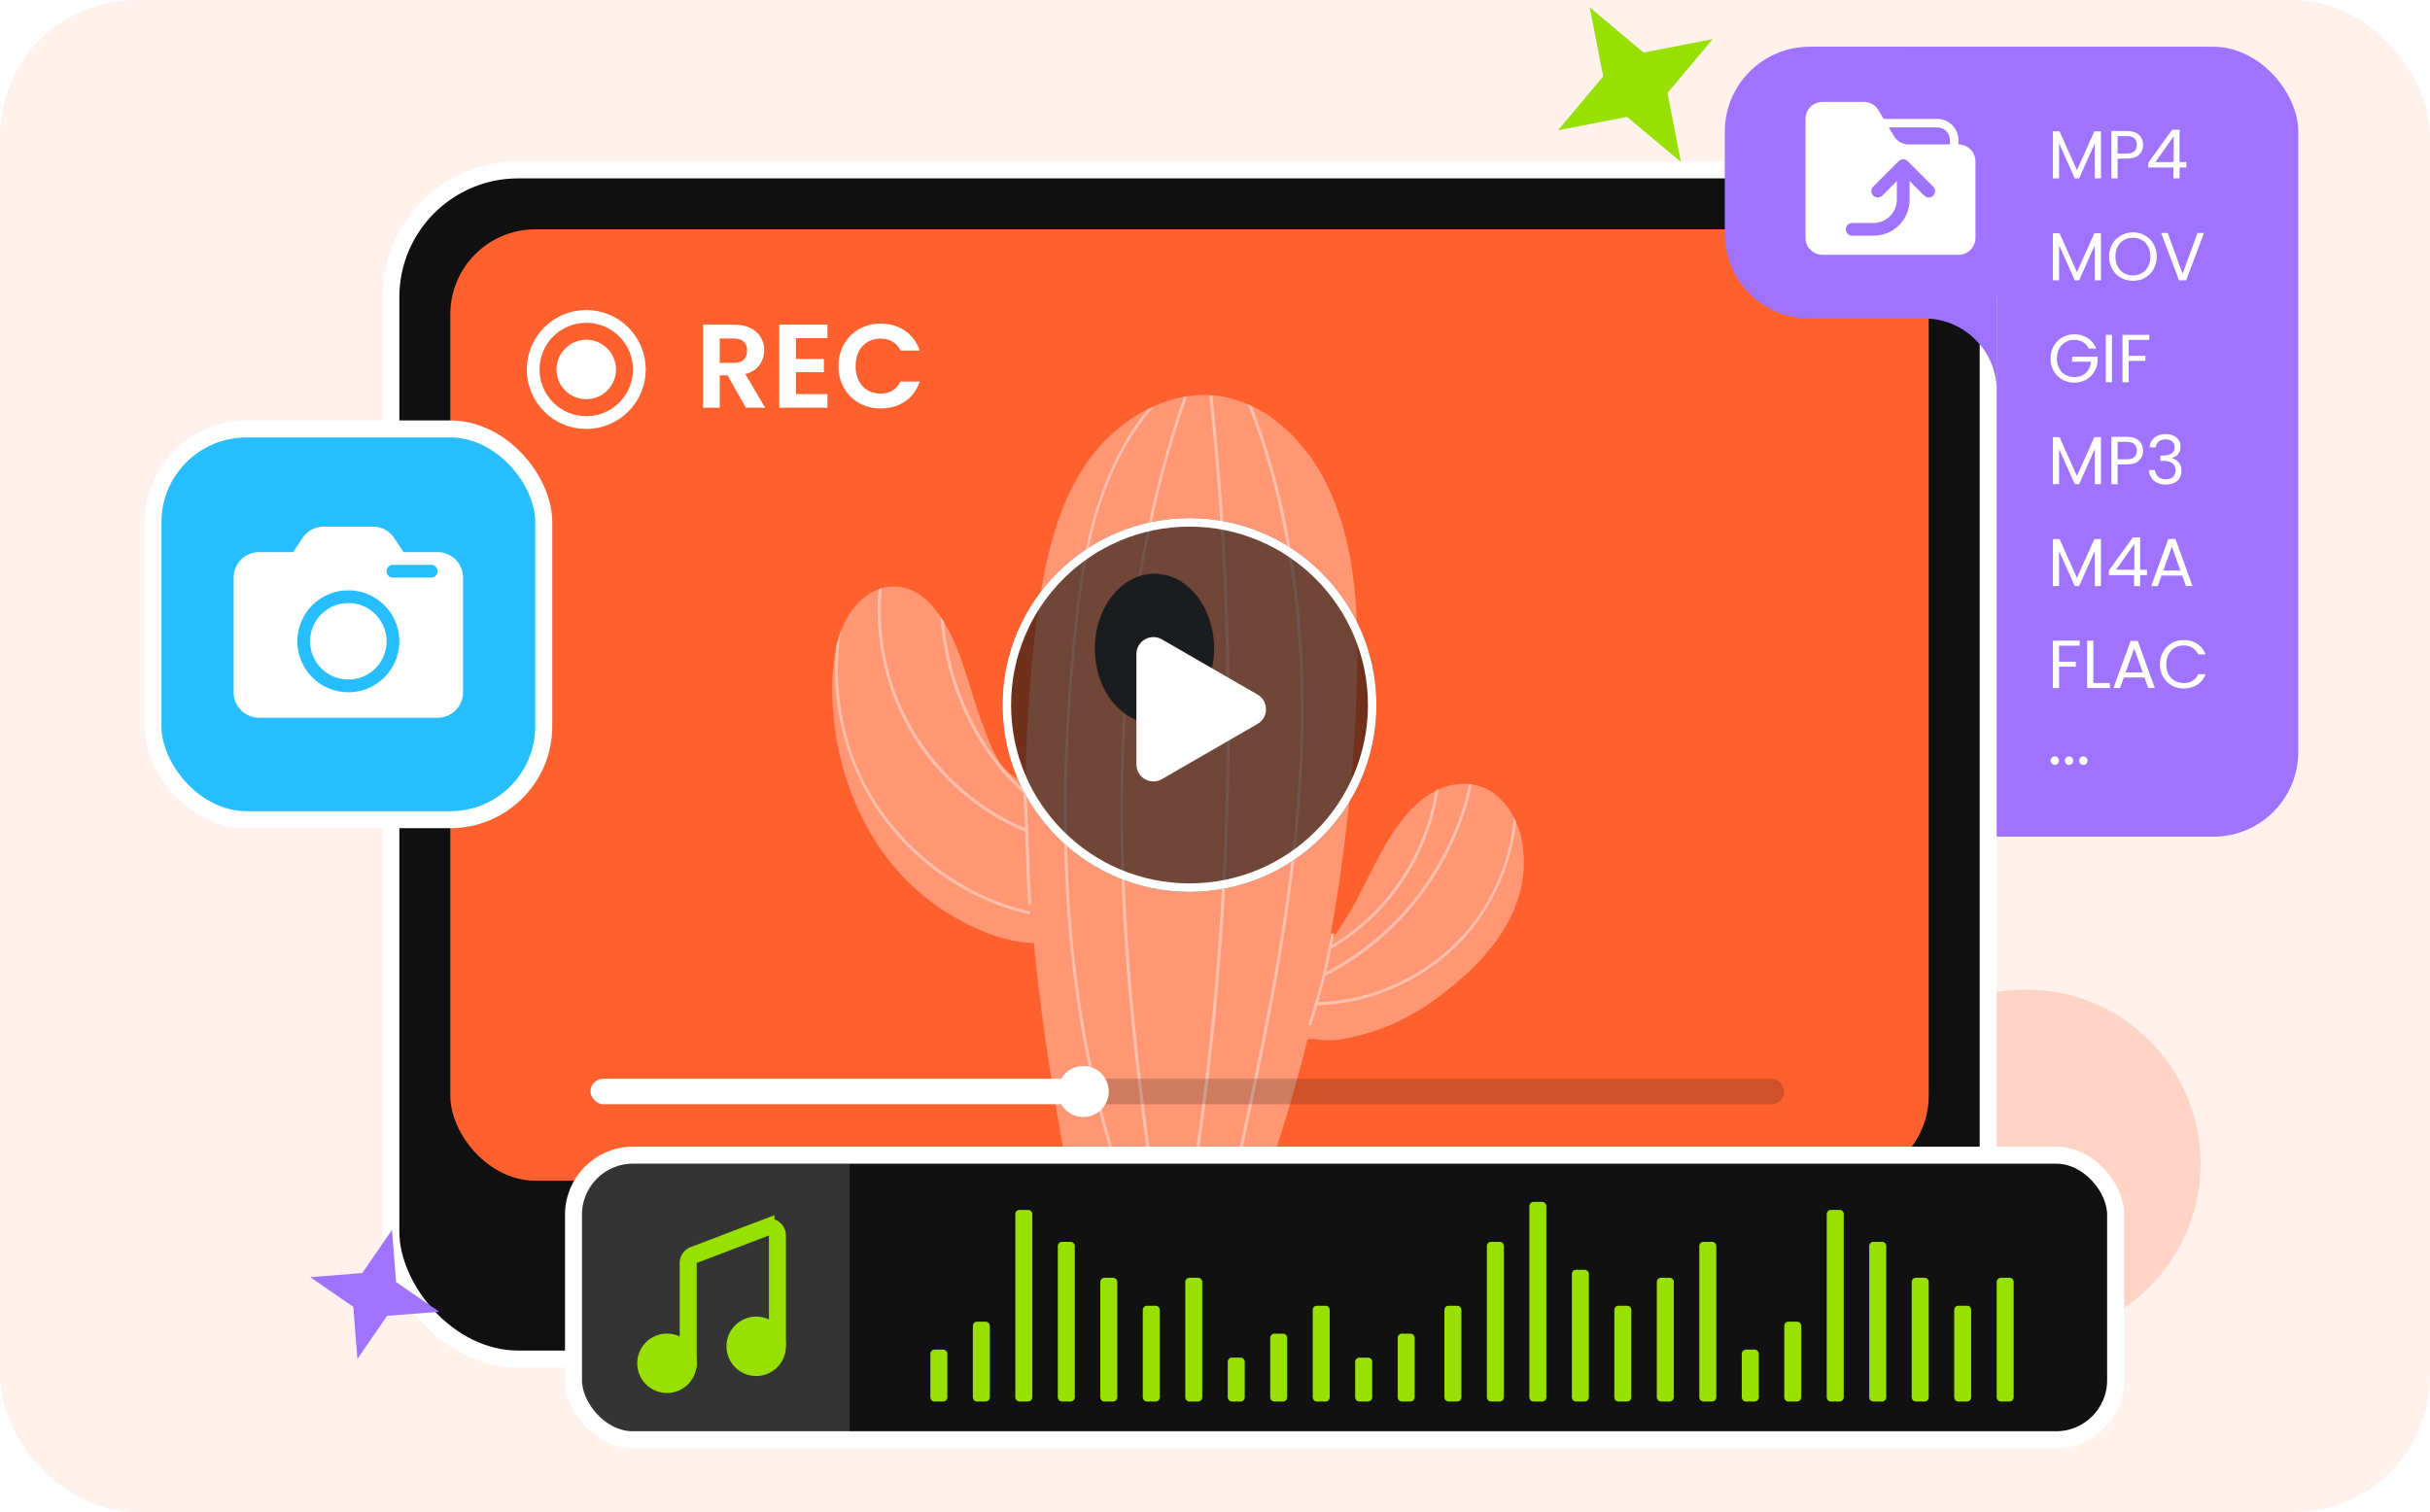<svg xmlns="http://www.w3.org/2000/svg" width="572" height="356" fill="none"><g clip-path="url(#a)"><rect width="572" height="356" fill="#FFF1EC" rx="32"/><circle cx="477" cy="274" r="41" fill="#FF612E" opacity=".2"/><rect width="132" height="186" x="409" y="11" fill="#A073FF" rx="20"/><path fill="#fff" d="M494.544 30.928V42h-1.456v-8.256L489.408 42h-1.024l-3.696-8.272V42h-1.456V30.928h1.568l4.096 9.152 4.096-9.152zm9.925 3.184q0 1.392-.96 2.32-.943.912-2.896.912h-2.144V42h-1.456V30.848h3.6q1.889 0 2.864.912.992.912.992 2.352m-3.856 2.032q1.216 0 1.792-.528t.576-1.504q0-2.064-2.368-2.064h-2.144v4.096zm5.074 3.28V38.32l5.616-7.776h1.744v7.616h1.6v1.264h-1.6V42h-1.44v-2.576zm5.984-7.36-4.304 6.096h4.304zm-17.127 22.864V66h-1.456v-8.256L489.408 66h-1.024l-3.696-8.272V66h-1.456V54.928h1.568l4.096 9.152 4.096-9.152zm7.525 11.184q-1.551 0-2.832-.72a5.47 5.47 0 0 1-2.032-2.032q-.736-1.312-.736-2.944t.736-2.928a5.3 5.3 0 0 1 2.032-2.032q1.281-.736 2.832-.736 1.569 0 2.848.736a5.2 5.2 0 0 1 2.016 2.016q.736 1.296.736 2.944t-.736 2.944a5.34 5.34 0 0 1-2.016 2.032q-1.28.72-2.848.72m0-1.264q1.169 0 2.096-.544.945-.544 1.472-1.552.544-1.008.544-2.336 0-1.344-.544-2.336a3.8 3.8 0 0 0-1.456-1.552q-.927-.544-2.112-.544-1.183 0-2.112.544a3.9 3.9 0 0 0-1.472 1.552q-.528.992-.528 2.336 0 1.328.528 2.336.545 1.008 1.472 1.552.945.544 2.112.544m16.738-10L514.599 66h-1.68l-4.208-11.152h1.552l3.504 9.616 3.504-9.616zM491.68 82.08a3.4 3.4 0 0 0-1.344-1.504q-.88-.544-2.048-.544t-2.112.544q-.928.528-1.472 1.536-.528.992-.528 2.304 0 1.313.528 2.304a3.93 3.93 0 0 0 1.472 1.536q.944.528 2.112.528 1.632 0 2.688-.976 1.056-.975 1.232-2.64h-4.448v-1.184h6v1.12a5.6 5.6 0 0 1-.864 2.528 5.44 5.44 0 0 1-1.936 1.808q-1.2.656-2.672.656-1.553 0-2.832-.72a5.46 5.46 0 0 1-2.032-2.032q-.736-1.296-.736-2.928t.736-2.928a5.3 5.3 0 0 1 2.032-2.032q1.28-.736 2.832-.736 1.776 0 3.136.88 1.376.88 2 2.48zm5.461-3.232V90h-1.456V78.848zm8.786 0v1.184h-4.848v3.76h3.936v1.184h-3.936V90h-1.456V78.848zm-11.383 24.08V114h-1.456v-8.256l-3.68 8.256h-1.024l-3.696-8.272V114h-1.456v-11.072h1.568l4.096 9.152 4.096-9.152zm9.925 3.184q0 1.392-.96 2.32-.943.912-2.896.912h-2.144V114h-1.456v-11.152h3.6q1.889 0 2.864.912.992.912.992 2.352m-3.856 2.032q1.216 0 1.792-.528t.576-1.504q0-2.064-2.368-2.064h-2.144v4.096zm5.394-2.8q.112-1.471 1.136-2.304t2.656-.832q1.088 0 1.872.4.8.384 1.2 1.056.416.672.416 1.52 0 .992-.576 1.712-.56.72-1.472.928v.08q1.04.257 1.648 1.008t.608 1.968q0 .912-.416 1.648-.416.72-1.248 1.136t-2 .416q-1.697 0-2.784-.88-1.088-.896-1.216-2.528h1.408q.112.96.784 1.568t1.792.608 1.696-.576q.592-.592.592-1.52 0-1.2-.8-1.728t-2.416-.528h-.368v-1.216h.384q1.472-.017 2.224-.48.752-.48.752-1.472 0-.848-.56-1.36-.544-.512-1.568-.512-.992 0-1.6.512t-.72 1.376zm-11.463 21.584V138h-1.456v-8.256l-3.68 8.256h-1.024l-3.696-8.272V138h-1.456v-11.072h1.568l4.096 9.152 4.096-9.152zm1.877 8.496v-1.104l5.616-7.776h1.744v7.616h1.6v1.264h-1.6V138h-1.44v-2.576zm5.984-7.36-4.304 6.096h4.304zm11.263 7.456h-4.864l-.896 2.48h-1.536l4.032-11.088h1.68L516.1 138h-1.536zm-.416-1.184-2.016-5.632-2.016 5.632zm-23.716 16.512v1.184h-4.848v3.76h3.936v1.184h-3.936V162h-1.456v-11.152zm3.215 9.968h3.904V162h-5.36v-11.152h1.456zm12.042-1.296h-4.864l-.896 2.48h-1.536l4.032-11.088h1.68L507.225 162h-1.536zm-.416-1.184-2.016-5.632-2.016 5.632zm4.061-1.92q0-1.632.736-2.928a5.35 5.35 0 0 1 2-2.048q1.28-.736 2.832-.736 1.824 0 3.184.88t1.984 2.496h-1.744q-.463-1.008-1.344-1.552-.864-.544-2.08-.544-1.168 0-2.096.544a3.8 3.8 0 0 0-1.456 1.552q-.528.992-.528 2.336 0 1.328.528 2.336a3.8 3.8 0 0 0 1.456 1.536q.928.544 2.096.544 1.216 0 2.08-.528.88-.544 1.344-1.552h1.744q-.624 1.6-1.984 2.48-1.36.864-3.184.864-1.553 0-2.832-.72a5.4 5.4 0 0 1-2-2.032q-.736-1.296-.736-2.928M483.696 180.096a.96.96 0 0 1-.704-.288.96.96 0 0 1-.288-.704q0-.416.288-.704a.96.96 0 0 1 .704-.288q.4 0 .672.288a.96.96 0 0 1 .288.704.96.96 0 0 1-.288.704.89.89 0 0 1-.672.288m3.359 0a.96.96 0 0 1-.704-.288.96.96 0 0 1-.288-.704q0-.416.288-.704a.96.96 0 0 1 .704-.288q.4 0 .672.288a.96.96 0 0 1 .288.704.96.96 0 0 1-.288.704.89.89 0 0 1-.672.288m3.36 0a.96.96 0 0 1-.704-.288.96.96 0 0 1-.288-.704q0-.416.288-.704a.96.96 0 0 1 .704-.288.9.9 0 0 1 .672.288.96.96 0 0 1 .288.704.96.96 0 0 1-.288.704.9.9 0 0 1-.672.288"/><rect width="376" height="280" x="92" y="40" fill="#101010" stroke="#fff" stroke-width="4" rx="30"/><rect width="348" height="224" x="106" y="54" fill="#FF612E" rx="20"/><mask id="b" width="348" height="224" x="106" y="54" maskUnits="userSpaceOnUse" style="mask-type:alpha"><path fill="#111" d="M106 74c0-11.046 8.954-20 20-20h308c11.046 0 20 8.954 20 20v204H106z"/></mask><g mask="url(#b)"><path fill="#fff" d="m175.575 96-4.312-7.616h-1.848V96h-3.92V76.456h7.336q2.268 0 3.864.812 1.596.784 2.38 2.156.812 1.344.812 3.024a5.9 5.9 0 0 1-1.12 3.5q-1.12 1.54-3.332 2.128L180.111 96zm-6.16-10.556h3.276q1.596 0 2.38-.756.783-.784.784-2.156 0-1.344-.784-2.072-.784-.756-2.38-.756h-3.276zm17.937-5.824v4.9h6.58v3.108h-6.58v5.18h7.42V96h-11.34V76.428h11.34v3.192zm10.03 6.58q0-2.884 1.288-5.152 1.317-2.296 3.556-3.556 2.268-1.288 5.068-1.288 3.276 0 5.74 1.68t3.444 4.648h-4.508q-.672-1.4-1.904-2.1-1.203-.7-2.8-.7-1.708 0-3.052.812-1.316.785-2.072 2.24-.728 1.456-.728 3.416 0 1.932.728 3.416.756 1.456 2.072 2.268 1.344.784 3.052.784 1.596 0 2.8-.7 1.232-.728 1.904-2.128h4.508q-.98 2.996-3.444 4.676-2.436 1.652-5.74 1.652-2.8 0-5.068-1.26a9.57 9.57 0 0 1-3.556-3.556q-1.287-2.269-1.288-5.152"/><circle cx="138" cy="87" r="12.5" stroke="#fff" stroke-width="3"/><circle cx="138" cy="87" r="7" fill="#fff"/><path fill="#FF9674" d="M358.714 202.994c0 11.081-6.724 20.363-14.68 27.371-8.334 7.293-16.479 12.123-27.56 14.207-5.02.947-7.861-.474-8.714.284-2.273 9.187-4.925 18.279-7.861 27.182h-18.563l-10.513-.095h-20.268c-3.03-16.48-5.587-33.243-7.198-49.912-7.766-.095-16.384-4.262-22.541-8.524a53.4 53.4 0 0 1-12.407-12.028c-8.05-10.892-12.596-25.193-12.501-39.589 0-2.936.284-6.156.947-9.282.284-1.421.757-2.841 1.231-4.262 1.042-2.746 2.557-5.209 4.83-7.198 1.137-1.042 2.463-1.894 3.883-2.368.284-.094.474-.189.758-.284 1.137-.379 2.368-.473 3.504-.379 3.41.19 6.535 2.274 8.714 4.925a18.6 18.6 0 0 1 1.61 2.179c.284.379.568.852.852 1.326 4.451 7.292 6.062 16.29 9.092 24.056 1.61 4.167 3.031 8.903 6.63 11.744.474.379 2.084 1.326 2.936 2.084.284.284.568.663.568.852v-3.22c.19-12.502 1.231-26.14 2.936-38.452 1.705-12.123 4.452-24.436 11.365-34.569 3.599-5.21 8.524-9.66 14.207-12.597.474-.284 1.042-.473 1.61-.758a31 31 0 0 1 7.103-2.273c.284 0 .569-.094.758-.094 1.705-.284 3.41-.38 5.209-.284h.758c.473 0 1.041.094 1.515.189a28.2 28.2 0 0 1 6.819 1.989c.284.095.663.284.947.379 7.861 3.788 14.207 11.175 17.995 19.226 6.44 13.733 7.103 29.36 6.725 44.608-.474 20.931-2.747 41.862-6.535 62.509l.094-.095c.284-.379.663-.852.947-1.231 1.516-2.084 2.842-4.262 4.168-6.44 3.409-6.062 6.156-12.597 10.039-18.469 2.273-3.315 4.925-6.535 8.334-8.618.474-.285.947-.569 1.516-.853.284-.095.473-.284.757-.379 2.273-1.041 4.831-1.515 7.198-1.231.19 0 .474 0 .663.095.474.095.947.189 1.326.284 3.789 1.042 6.63 3.978 8.43 7.482.189.379.378.852.568 1.231a20.2 20.2 0 0 1 1.42 4.641c.19 1.515.379 3.031.379 4.641"/><path fill="#FFBFAA" d="M262.393 271.943h-.758c-10.702-34.664-13.733-74.442-9.092-121.324 1.042-10.418 2.463-21.499 5.872-32.012q4.262-13.07 11.649-22.162c.474-.284 1.042-.473 1.61-.757-5.493 6.156-9.66 13.922-12.691 23.203-3.409 10.419-4.83 21.5-5.777 31.823-4.641 46.787-1.61 86.565 9.187 121.229"/><path fill="#FFBFAA" d="M270.82 271.942h-.757c-3.41-25.098-7.104-57.489-6.251-90.637.757-32.391 5.777-61.94 14.869-87.891.284 0 .568-.095.758-.095-9.187 25.951-14.207 55.595-14.964 88.081-.758 33.053 2.936 65.444 6.345 90.542M282.094 272.038h-.758c8.619-59.289 9.755-119.43 3.315-178.908h.757c6.346 59.478 5.304 119.619-3.314 178.908M306.339 183.862c-1.799 29.834-7.955 59.478-14.206 88.176h-.758c6.251-28.792 12.502-58.437 14.301-88.27 1.989-33.528-1.989-63.267-11.933-88.554.284.095.663.284.947.379 9.755 25.287 13.733 54.932 11.649 88.269M241.651 186.42l-.474.568c-.094 0-.094-.095-.189-.19-11.46-10.134-18.563-25.571-19.605-41.577.284.379.568.852.852 1.326 1.326 15.153 8.051 29.644 18.753 39.304.189.19.379.379.663.569M241.933 195.323l-.284.663c-.095 0-.19-.095-.284-.095-12.123-5.02-22.541-14.585-28.508-26.235-4.83-9.376-6.914-20.268-6.061-30.875.284-.095.473-.19.757-.284-.947 10.512 1.042 21.404 5.967 30.78 5.872 11.46 16.006 20.837 27.845 25.761z"/><path fill="#FFBFAA" d="m242.501 214.643-.189.663c-16.48-3.788-30.97-14.869-38.926-29.833-5.304-10.04-7.577-21.594-6.63-32.865.285-1.421.758-2.841 1.232-4.262-1.989 12.502 0 25.572 5.966 36.842 7.956 14.68 22.352 25.762 38.547 29.455M346.497 184.715c-4.073 19.131-16.953 36.274-34.569 45.082-.095.095-.19.095-.285.095l-.284-.663c.285-.095.569-.285.758-.379 17.143-8.808 29.644-25.477 33.717-44.23.189 0 .473 0 .663.095"/><path fill="#FFBFAA" d="M356.917 193.617c-1.137 9.566-5.02 18.753-11.271 26.14-8.808 10.324-22.067 16.575-35.611 16.954h-.379v-.758h.663c13.26-.379 26.235-6.63 34.854-16.669 6.44-7.482 10.323-17.048 11.175-26.898.19.474.379.853.569 1.231M338.634 185.852c-2.273 15.437-11.649 29.644-25.193 37.505l-.094-.095-.285-.474c.19-.094.285-.189.474-.284 12.975-7.766 21.973-21.404 24.341-36.274.189-.189.473-.284.757-.378M242.786 212.938h-.758c-.284-4.451-.473-9.849-.663-15.058 0-.663-.095-1.421-.095-2.084v-.758c-.094-2.841-.189-5.588-.378-8.24v-1.041c0-.474-.095-.947-.095-1.421.284.284.568.663.568.852v-3.22c.284 4.736.568 10.324.758 15.912.189 5.209.379 10.607.663 15.058"/><path fill="#FFBFAA" d="m308.616 241.446-.663-.189c2.368-7.009 4.167-14.302 5.399-21.5l.663.095c-1.232 7.293-3.126 14.585-5.399 21.594"/><path fill="#292E33" d="M271.775 170.319c7.741 0 14.017-7.887 14.017-17.617 0-9.729-6.276-17.616-14.017-17.616-7.742 0-14.017 7.887-14.017 17.616 0 9.73 6.275 17.617 14.017 17.617"/><path fill="#292E33" d="M273.007 170.319c-.473.094-.852.094-1.326.094-7.766 0-14.017-7.861-14.017-17.616s6.251-17.616 14.017-17.616c.474 0 .853 0 1.326.095-7.103.852-12.786 8.334-12.786 17.616.095 9.092 5.683 16.574 12.786 17.427" opacity=".37"/><rect width="281" height="6" x="139" y="254" fill="#111" opacity=".2" rx="3"/><rect width="119" height="6" x="139" y="254" fill="#fff" rx="3"/><circle cx="255" cy="257" r="6" fill="#fff"/></g><g filter="url(#c)"><circle cx="280" cy="166" r="44" fill="#111" fill-opacity=".6"/><circle cx="280" cy="166" r="43" stroke="#fff" stroke-width="2"/></g><path fill="#fff" d="M296 163.536c2.667 1.539 2.667 5.389 0 6.928l-22.5 12.99c-2.667 1.54-6-.384-6-3.464v-25.98c0-3.08 3.333-5.004 6-3.464z"/><rect width="92" height="92" x="36" y="101" fill="#27BEFF" stroke="#fff" stroke-width="4" rx="22"/><path fill="#fff" fill-rule="evenodd" d="M76.211 124a6 6 0 0 0-4.992 2.672L69 130h-8a6 6 0 0 0-6 6v27a6 6 0 0 0 6 6h42a6 6 0 0 0 6-6v-27a6 6 0 0 0-6-6h-8l-2.219-3.328A6 6 0 0 0 87.79 124zM82 163c6.627 0 12-5.373 12-12s-5.373-12-12-12-12 5.373-12 12 5.373 12 12 12m9-28.5a1.5 1.5 0 0 1 1.5-1.5h9a1.5 1.5 0 0 1 0 3h-9a1.5 1.5 0 0 1-1.5-1.5M82 160a9 9 0 0 0 9-9 9 9 0 0 0-9-9 9 9 0 0 0-9 9 9 9 0 0 0 9 9" clip-rule="evenodd"/><rect width="363" height="67" x="135" y="272" fill="#111" stroke="#fff" stroke-width="4" rx="14"/><path fill="#fff" d="M137 286c0-6.627 5.373-12 12-12h51v63h-51c-6.627 0-12-5.373-12-12z" opacity=".15"/><path fill="#98E001" d="M222 317.78h-2a1 1 0 0 0-1 1V329a1 1 0 0 0 1 1h2a1 1 0 0 0 1-1v-10.22a1 1 0 0 0-1-1M232 311.2h-2a1 1 0 0 0-1 1V329a1 1 0 0 0 1 1h2a1 1 0 0 0 1-1v-16.8a1 1 0 0 0-1-1M242 284.88h-2a1 1 0 0 0-1 1V329a1 1 0 0 0 1 1h2a1 1 0 0 0 1-1v-43.12a1 1 0 0 0-1-1M252 292.4h-2a1 1 0 0 0-1 1V329a1 1 0 0 0 1 1h2a1 1 0 0 0 1-1v-35.6a1 1 0 0 0-1-1M262 300.86h-2a1 1 0 0 0-1 1V329a1 1 0 0 0 1 1h2a1 1 0 0 0 1-1v-27.14a1 1 0 0 0-1-1M272 307.44h-2a1 1 0 0 0-1 1V329a1 1 0 0 0 1 1h2a1 1 0 0 0 1-1v-20.56a1 1 0 0 0-1-1M282 300.86h-2a1 1 0 0 0-1 1V329a1 1 0 0 0 1 1h2a1 1 0 0 0 1-1v-27.14a1 1 0 0 0-1-1M292 319.66h-2a1 1 0 0 0-1 1V329a1 1 0 0 0 1 1h2a1 1 0 0 0 1-1v-8.34a1 1 0 0 0-1-1M302 314.02h-2a1 1 0 0 0-1 1V329a1 1 0 0 0 1 1h2a1 1 0 0 0 1-1v-13.98a1 1 0 0 0-1-1M312 307.44h-2a1 1 0 0 0-1 1V329a1 1 0 0 0 1 1h2a1 1 0 0 0 1-1v-20.56a1 1 0 0 0-1-1M322 319.66h-2a1 1 0 0 0-1 1V329a1 1 0 0 0 1 1h2a1 1 0 0 0 1-1v-8.34a1 1 0 0 0-1-1M332 314.02h-2a1 1 0 0 0-1 1V329a1 1 0 0 0 1 1h2a1 1 0 0 0 1-1v-13.98a1 1 0 0 0-1-1M343 307.44h-2a1 1 0 0 0-1 1V329a1 1 0 0 0 1 1h2a1 1 0 0 0 1-1v-20.56a1 1 0 0 0-1-1M353 292.4h-2a1 1 0 0 0-1 1V329a1 1 0 0 0 1 1h2a1 1 0 0 0 1-1v-35.6a1 1 0 0 0-1-1M363 283h-2a1 1 0 0 0-1 1v45a1 1 0 0 0 1 1h2a1 1 0 0 0 1-1v-45a1 1 0 0 0-1-1M373 298.98h-2a1 1 0 0 0-1 1V329a1 1 0 0 0 1 1h2a1 1 0 0 0 1-1v-29.02a1 1 0 0 0-1-1M383 307.44h-2a1 1 0 0 0-1 1V329a1 1 0 0 0 1 1h2a1 1 0 0 0 1-1v-20.56a1 1 0 0 0-1-1M393 300.86h-2a1 1 0 0 0-1 1V329a1 1 0 0 0 1 1h2a1 1 0 0 0 1-1v-27.14a1 1 0 0 0-1-1M403 292.4h-2a1 1 0 0 0-1 1V329a1 1 0 0 0 1 1h2a1 1 0 0 0 1-1v-35.6a1 1 0 0 0-1-1M413 317.78h-2a1 1 0 0 0-1 1V329a1 1 0 0 0 1 1h2a1 1 0 0 0 1-1v-10.22a1 1 0 0 0-1-1M423 311.2h-2a1 1 0 0 0-1 1V329a1 1 0 0 0 1 1h2a1 1 0 0 0 1-1v-16.8a1 1 0 0 0-1-1M433 284.88h-2a1 1 0 0 0-1 1V329a1 1 0 0 0 1 1h2a1 1 0 0 0 1-1v-43.12a1 1 0 0 0-1-1M443 292.4h-2a1 1 0 0 0-1 1V329a1 1 0 0 0 1 1h2a1 1 0 0 0 1-1v-35.6a1 1 0 0 0-1-1M453 300.86h-2a1 1 0 0 0-1 1V329a1 1 0 0 0 1 1h2a1 1 0 0 0 1-1v-27.14a1 1 0 0 0-1-1M463 307.44h-2a1 1 0 0 0-1 1V329a1 1 0 0 0 1 1h2a1 1 0 0 0 1-1v-20.56a1 1 0 0 0-1-1M473 300.86h-2a1 1 0 0 0-1 1V329a1 1 0 0 0 1 1h2a1 1 0 0 0 1-1v-27.14a1 1 0 0 0-1-1"/><path stroke="#98E001" stroke-width="4" d="M162 322v-24.622a2 2 0 0 1 1.288-1.869l17-6.476a2 2 0 0 1 2.712 1.869V317"/><circle cx="157" cy="321" r="7" fill="#98E001"/><circle cx="178" cy="317" r="7" fill="#98E001"/><path fill="#A073FF" d="M406 31c0-11.046 8.954-20 20-20h20c13.255 0 24 10.745 24 24v58-1c0-9.389-7.611-17-17-17h-27c-11.046 0-20-8.954-20-20z"/><path fill="#fff" d="M425 28a4 4 0 0 1 4-4h9.735a4 4 0 0 1 3.43 1.942l3.67 6.116a4 4 0 0 0 3.43 1.942H461a4 4 0 0 1 4 4v18a4 4 0 0 1-4 4h-32a4 4 0 0 1-4-4z"/><path stroke="#fff" stroke-linecap="round" stroke-linejoin="round" stroke-width="2" d="M442 29h14a4 4 0 0 1 4 4v6"/><path stroke="#A073FF" stroke-linecap="round" stroke-width="3" d="M436 54h5a7 7 0 0 0 7-7v-5"/><path stroke="#A073FF" stroke-linecap="round" stroke-linejoin="round" stroke-width="3" d="m454 45-6-6-6 6"/><path fill="#98E001" d="m374.206 1.739 12.692 10.633 16.253-3.166-10.634 12.692 3.166 16.253-12.692-10.634-16.252 3.166 10.633-12.692z"/><path fill="#A073FF" d="m92.272 289.591.97 12.284 10.153 6.982-12.284.969-6.981 10.153-.97-12.284-10.153-6.981 12.284-.969z"/></g><defs><clipPath id="a"><rect width="572" height="356" fill="#fff" rx="32"/></clipPath><filter id="c" width="104" height="104" x="228" y="114" color-interpolation-filters="sRGB" filterUnits="userSpaceOnUse"><feFlood flood-opacity="0" result="BackgroundImageFix"/><feGaussianBlur in="BackgroundImageFix" stdDeviation="4"/><feComposite in2="SourceAlpha" operator="in" result="effect1_backgroundBlur_5225_2551"/><feBlend in="SourceGraphic" in2="effect1_backgroundBlur_5225_2551" result="shape"/></filter></defs></svg>